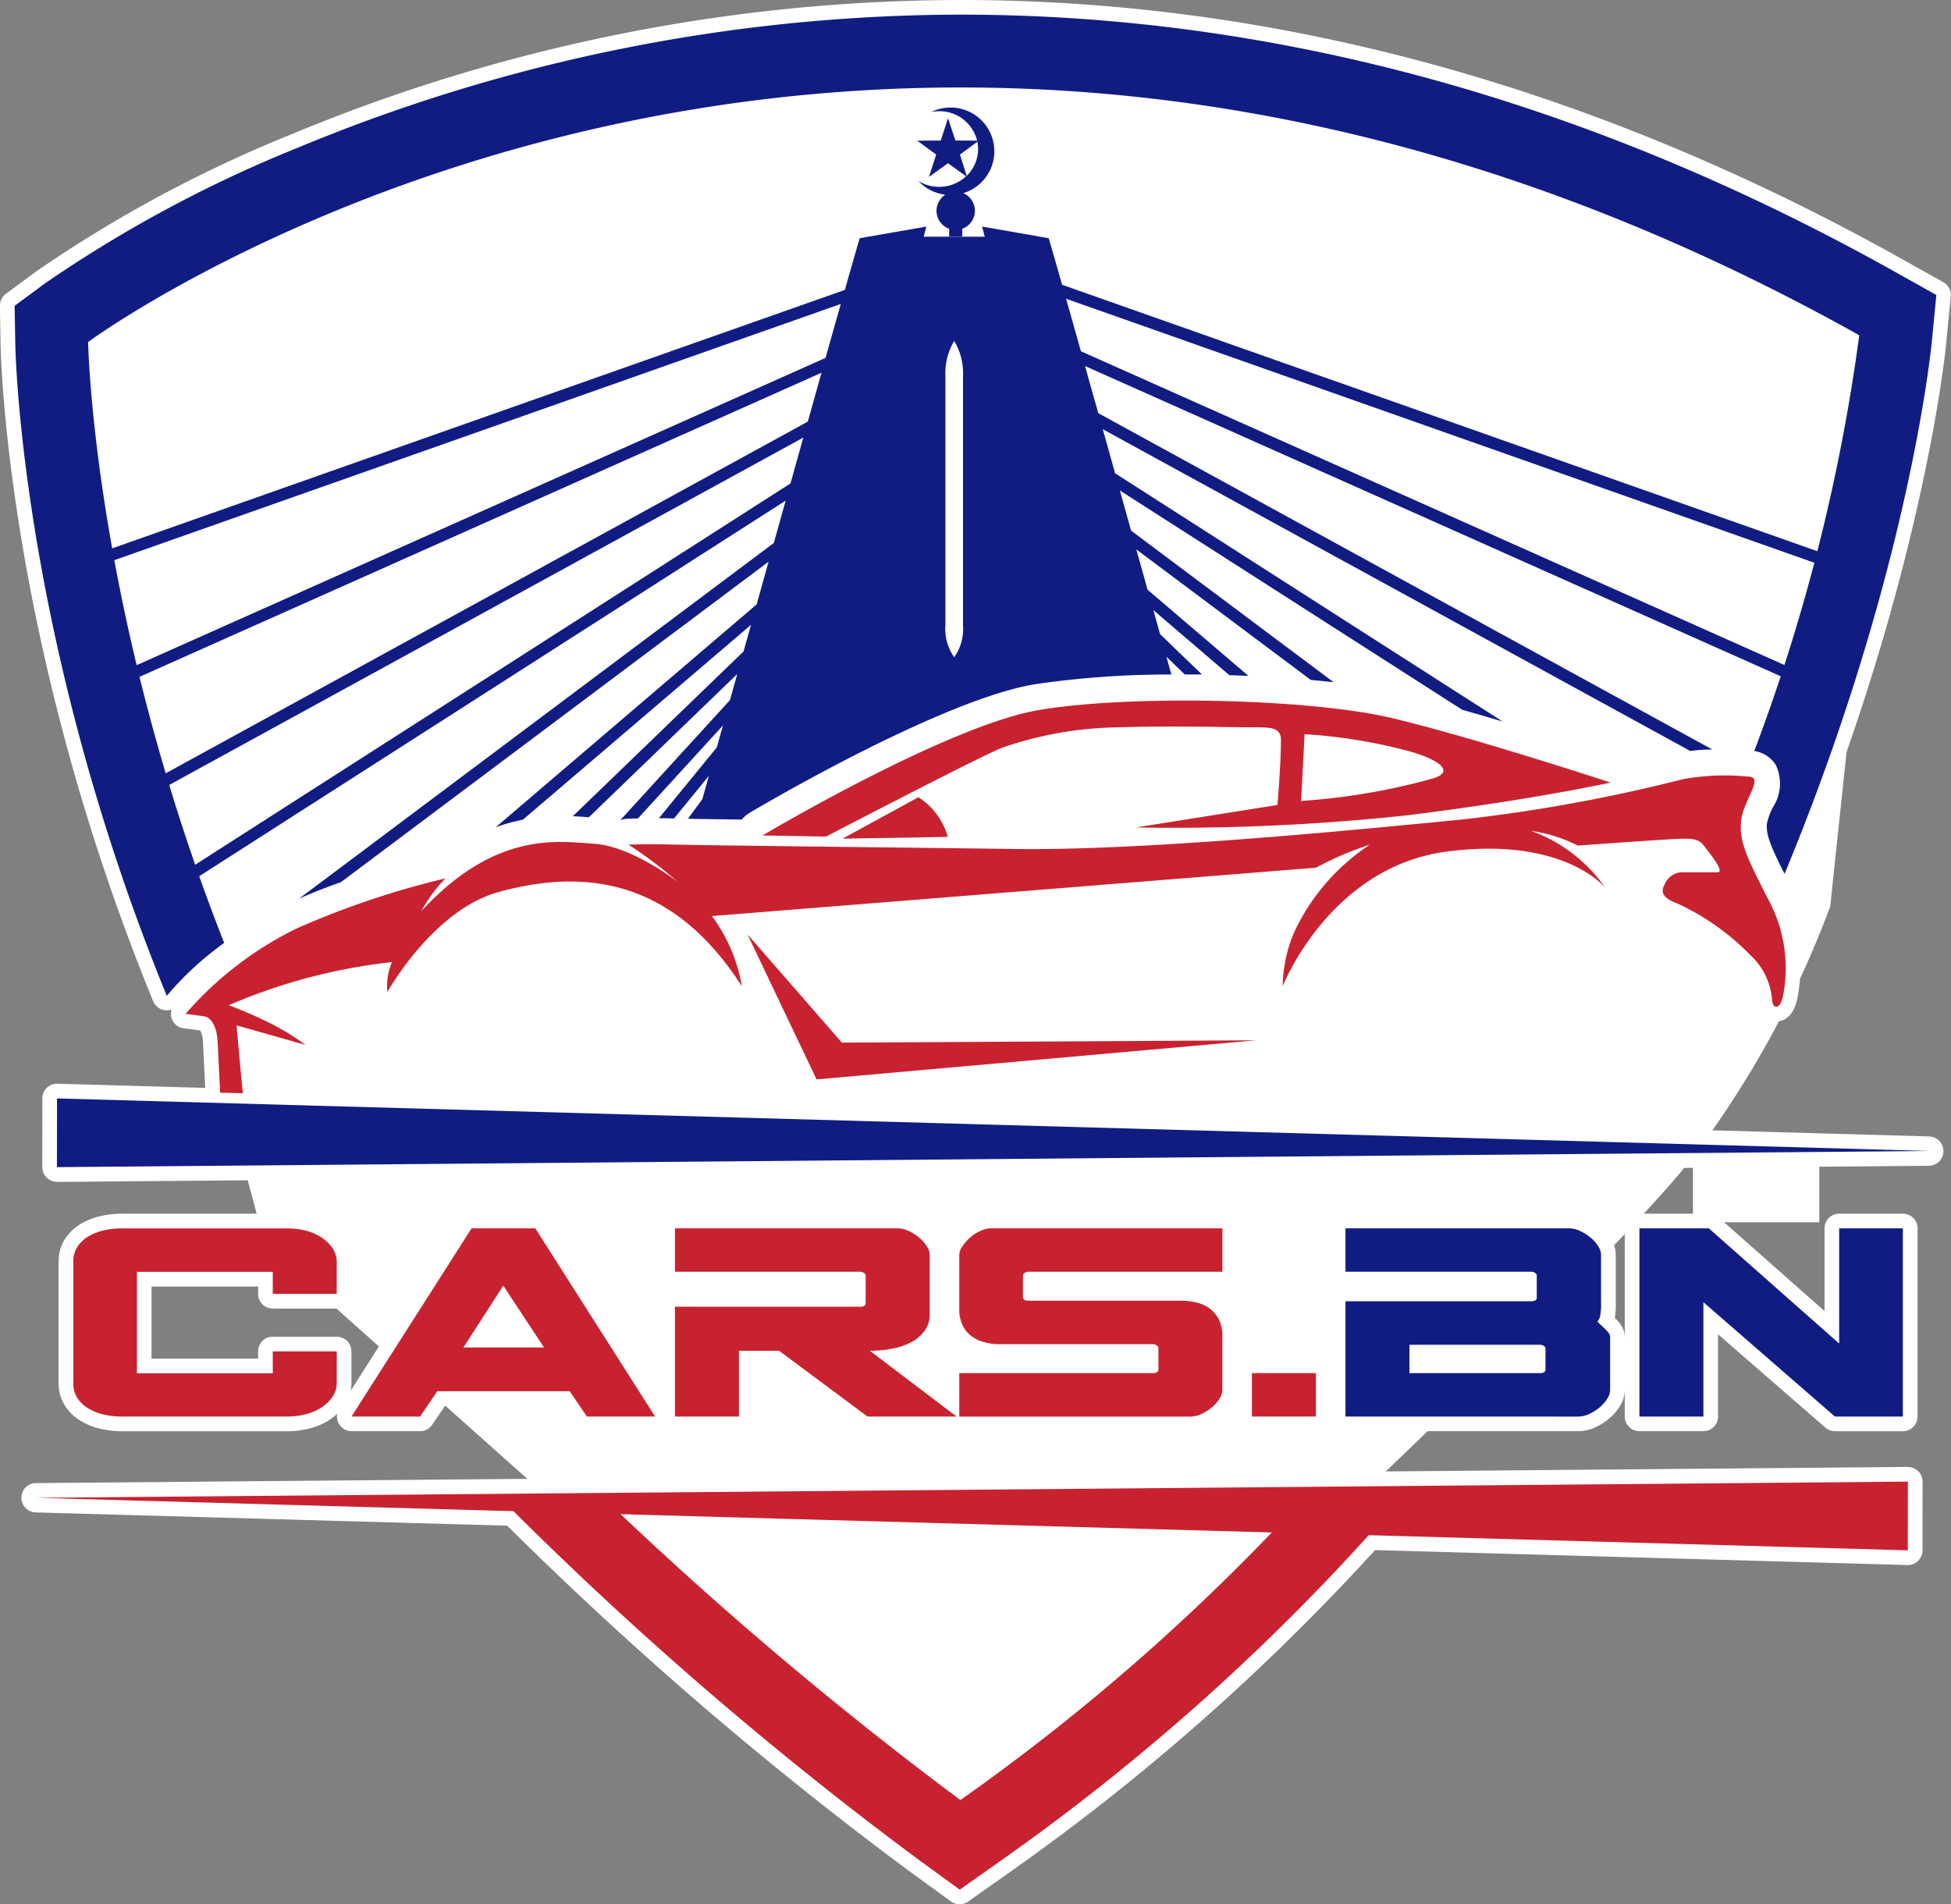 <svg xmlns="http://www.w3.org/2000/svg" width="106.386" height="103.849" viewBox="0 0 106.386 103.849">
  <rect x="0" y="0" width="106.386" height="103.849" fill="#808080" stroke="none"/>
  <g id="Group_1586" data-name="Group 1586" transform="translate(-28.176 -23.549)">
    <path id="Path_141" data-name="Path 141" d="M28.974,38.867S57.125,22.394,83.082,25.125,131.353,39.7,131.353,39.7l-3.377,31.93a54.138,54.138,0,0,1-7.484,13.661c-5.736,7.43-39.232,38.656-40.373,37.975S42.62,90.07,42.62,90.07Z" transform="translate(0 1.354)" fill="#fff"/>
    <g id="Group_66" data-name="Group 66" transform="translate(28.974 24.347)">
      <g id="Group_62" data-name="Group 62" transform="translate(26.654 81.067)">
        <path id="Path_142" data-name="Path 142" d="M84.415,45.623l-5.307-.035A116.679,116.679,0,0,1,60.782,61.605,205.31,205.31,0,0,1,41.551,45.345l-5.686-.039a201.556,201.556,0,0,0,22.581,19.51l2.3,1.675,2.325-1.64A120.59,120.59,0,0,0,84.415,45.623Z" transform="translate(-35.865 -45.306)" fill="#fff"/>
        <path id="Path_142_-_Outline" data-name="Path 142 - Outline" d="M35.865,44.508h.005l5.686.039a.8.8,0,0,1,.549.224A207.9,207.9,0,0,0,60.792,60.62,116.329,116.329,0,0,0,78.523,45.045a.8.8,0,0,1,.591-.255l5.307.035a.8.8,0,0,1,.6,1.324A121.636,121.636,0,0,1,63.528,65.5L61.2,67.143a.8.8,0,0,1-.931-.007l-2.3-1.675a200.886,200.886,0,0,1-22.68-19.6.8.8,0,0,1,.57-1.358Zm5.362,1.633L37.8,46.118A200.955,200.955,0,0,0,58.916,64.17l1.835,1.338,1.857-1.31A120.091,120.091,0,0,0,82.65,46.41l-3.2-.021A117.974,117.974,0,0,1,61.242,62.258a.8.8,0,0,1-.93-.007A208.28,208.28,0,0,1,41.227,46.141Z" transform="translate(-35.865 -45.306)" fill="#fff"/>
      </g>
      <g id="Group_65" data-name="Group 65">
        <path id="Path_143" data-name="Path 143" d="M133.763,39.637,131.5,38.368c-16.62-9.3-33.763-14.021-50.948-14.021v3.972l0-3.972A94.474,94.474,0,0,0,44.426,31.6a71.212,71.212,0,0,0-13.808,7.411l-1.644,1.215.035,2.046c.012.758.391,16.357,8.262,35.585A17.062,17.062,0,0,1,40.4,74.97C33.236,56.768,32.981,42.2,32.981,42.2S51.74,28.323,80.545,28.319c14.234,0,30.92,3.388,49.014,13.514a102.64,102.64,0,0,1-5.724,22.67,1.686,1.686,0,0,1,1.16.739,2.351,2.351,0,0,1-.147,2.336,3.735,3.735,0,0,0-.325.882c-.05.615.182,1.191.963,2.746,6.726-16.234,7.976-28.472,8.026-28.986Z" transform="translate(-28.974 -24.347)" fill="#fff"/>
        <path id="Path_143_-_Outline" data-name="Path 143 - Outline" d="M80.544,23.549h0c17.322,0,34.594,4.752,51.338,14.123l2.267,1.269a.8.8,0,0,1,.4.774l-.251,2.584c-.051.519-1.319,12.89-8.083,29.214a.8.8,0,0,1-1.451.053c-.8-1.587-1.115-2.318-1.045-3.17v-.008a3.815,3.815,0,0,1,.393-1.138c.294-.651.48-1.145.2-1.574a.883.883,0,0,0-.621-.384.8.8,0,0,1-.619-1.06,106.773,106.773,0,0,0,5.62-21.959c-15.757-8.728-31.957-13.154-48.159-13.154a89.651,89.651,0,0,0-34.223,6.857A70.984,70.984,0,0,0,33.794,42.6a80.244,80.244,0,0,0,1,9.067,113.52,113.52,0,0,0,6.344,23.01.8.8,0,0,1-.27.936,16.438,16.438,0,0,0-2.978,2.736.8.8,0,0,1-1.363-.2c-7.983-19.5-8.311-35.215-8.321-35.875l-.035-2.045a.8.8,0,0,1,.324-.656l1.644-1.215a72,72,0,0,1,13.975-7.505A95.28,95.28,0,0,1,80.544,23.549Zm52.373,16.53-1.811-1.014c-16.245-9.092-32.982-13.772-49.76-13.916v2.376c16.37.145,32.717,4.723,48.6,13.613a.8.8,0,0,1,.4.774c-.01.1-.243,2.449-1.072,6.459a119.371,119.371,0,0,1-4.429,15.663,2.462,2.462,0,0,1,.812.774,3.077,3.077,0,0,1-.088,3.1l0,.005a4.323,4.323,0,0,0-.256.631,1.613,1.613,0,0,0,.123.655c6.069-15.253,7.229-26.564,7.277-27.055ZM79.749,27.525l0-2.375a93.705,93.705,0,0,0-35.013,7.183,70.26,70.26,0,0,0-13.641,7.316l-1.314.971.028,1.635A78.01,78.01,0,0,0,30.98,53a115.673,115.673,0,0,0,6.553,23.367,19.894,19.894,0,0,1,1.9-1.67,115.137,115.137,0,0,1-6.22-22.812,74.6,74.6,0,0,1-1.033-9.674.8.8,0,0,1,.324-.656,67.871,67.871,0,0,1,13.147-7.032,90.662,90.662,0,0,1,34.1-7Z" transform="translate(-28.974 -24.347)" fill="#fff"/>
        <path id="Path_144" data-name="Path 144" d="M43.381,26.241l-.4,1.215-1.28.008,1.033.758L42.34,29.44l1.04-.747.986.712a2.165,2.165,0,0,1-2.6.259,2.4,2.4,0,0,0,1.466.746,1.041,1.041,0,0,0,.209,1.857v.425h.716v-.425a1.043,1.043,0,0,0,.05-1.942,2.385,2.385,0,0,0-.692-4.669,2.362,2.362,0,0,0-1.048.244,2.245,2.245,0,0,1,.429-.043,2.108,2.108,0,0,1,2.069,1.605l-1.184-.008Zm1.6,1.28a2.279,2.279,0,0,1,.039.4,2.022,2.022,0,0,1-.623,1.458l-.367-1.156Z" transform="translate(7.517 -20.59)" fill="#fff"/>
        <path id="Path_144_-_Outline" data-name="Path 144 - Outline" d="M43.516,24.859a3.186,3.186,0,0,1,1.973,5.687,1.839,1.839,0,0,1-.533,2.176.8.8,0,0,1-.8.77h-.716a.8.8,0,0,1-.8-.77,1.84,1.84,0,0,1-.635-1.876,3.206,3.206,0,0,1-.825-.636.8.8,0,0,1,.5-1.339l.111-.345-.569-.418a.8.8,0,0,1,.468-1.442l.533,0a.8.8,0,0,1-.112-1.477A3.139,3.139,0,0,1,43.516,24.859Zm.284,6.695a.8.8,0,0,1,.084-.036.241.241,0,0,0,.164-.229.247.247,0,0,0-.151-.228A.8.8,0,0,1,43.776,31a.8.8,0,0,1-.112.086.237.237,0,0,0-.112.206.241.241,0,0,0,.164.229A.8.8,0,0,1,43.8,31.553Z" transform="translate(7.517 -20.59)" fill="#fff"/>
        <path id="Path_145" data-name="Path 145" d="M39.306,37.315l5.146,5.9,22.591-.126L43.071,45.222Z" transform="translate(0.658 12.845)" fill="#fff"/>
        <path id="Path_145_-_Outline" data-name="Path 145 - Outline" d="M39.306,36.517a.8.8,0,0,1,.6.274l4.905,5.623,22.226-.123a.8.8,0,0,1,.075,1.594L43.142,46.018a.8.8,0,0,1-.792-.452l-3.765-7.907a.8.8,0,0,1,.72-1.142Zm5.146,7.5a.8.8,0,0,1-.6-.274l-1.323-1.517,1.027,2.156,4.316-.384-3.414.019Z" transform="translate(0.658 12.845)" fill="#fff"/>
        <g id="Group_64" data-name="Group 64" transform="translate(40.779 37.406)">
          <g id="Group_63" data-name="Group 63">
            <path id="Path_146" data-name="Path 146" d="M73.845,34.974c-4.487-1.064-14.276-1.284-19.266-.437s-15.062,6.838-15.062,6.838l3.466.062s8-4.17,9.558-4.831a20.1,20.1,0,0,1,6.432-1.129c3.009-.093,5.96,0,7.09,0s1.725-.031,1.725.692c0,1.315-.19,3.543-.19,3.543l-7.716,1.226a118.913,118.913,0,0,0,14.779-.661c6.869-.847,11.1-1.787,11.1-1.787S78.285,36.03,73.845,34.974Zm2.321,3.265a35.331,35.331,0,0,1-7.279,1.253l.19-3.64a28.6,28.6,0,0,1,5.519.882C75.984,37.078,77.422,37.8,76.165,38.238Z" transform="translate(-39.517 -34.018)" fill="#fff"/>
            <path id="Path_146_-_Outline" data-name="Path 146 - Outline" d="M62.544,33.219h0a56.731,56.731,0,0,1,11.484.978c4.423,1.052,11.911,3.51,11.986,3.534a.8.8,0,0,1-.076,1.538c-.043.009-4.352.958-11.18,1.8a113.585,113.585,0,0,1-12.927.685c-1.211,0-1.938-.017-1.969-.017a.8.8,0,0,1-.107-1.587l7.095-1.127c.053-.711.13-1.886.137-2.727-.2-.02-.5-.02-.669-.02h-.257c-.3,0-.71-.006-1.229-.014-.808-.012-1.813-.027-2.936-.027-1.06,0-2.008.013-2.9.041a19.289,19.289,0,0,0-6.144,1.066c-1.509.642-9.421,4.763-9.5,4.8a.8.8,0,0,1-.383.09L39.5,42.174a.8.8,0,0,1-.394-1.484c.416-.248,10.258-6.077,15.336-6.939A51.845,51.845,0,0,1,62.544,33.219Zm6.36,1.853q-.426-.036-.868-.068a1.252,1.252,0,0,1,.371.411A.8.8,0,0,1,68.9,35.072ZM82.542,38.3c-1.861-.583-4.315-1.332-6.516-1.935.113.048.221.1.321.146.263.131,1.064.529,1.1,1.276.015.313-.1.886-1.016,1.208a16.22,16.22,0,0,1-1.848.49C77.917,39.07,80.639,38.634,82.542,38.3ZM42.794,40.635c.98-.51,5.49-2.852,8-4.088a83.117,83.117,0,0,0-8.35,4.082Zm32.315-2.916c-.2-.071-.436-.143-.706-.21a31.215,31.215,0,0,0-4.572-.8l-.1,1.907A39,39,0,0,0,75.109,37.719Z" transform="translate(-39.517 -34.018)" fill="#fff"/>
            <path id="Path_147" data-name="Path 147" d="M40.645,37.64l4.139-2.259a3.754,3.754,0,0,1,1.6,2.162Z" transform="translate(-36.282 -30.108)" fill="#fff"/>
            <path id="Path_147_-_Outline" data-name="Path 147 - Outline" d="M40.645,38.438a.8.8,0,0,1-.382-1.5L44.4,34.68a.8.8,0,0,1,.788.013,4.573,4.573,0,0,1,1.973,2.669.8.8,0,0,1-.764.979l-5.74.1Zm4.072-2.111-.843.46,1.259-.021A3.277,3.277,0,0,0,44.717,36.327Z" transform="translate(-36.282 -30.108)" fill="#fff"/>
          </g>
        </g>
        <path id="Path_148" data-name="Path 148" d="M123.828,45.042,82.639,30.511c-.348-1.23-.6-2.1-.731-2.541l-3.632-.634.143.553H75.092l.143-.553-3.632.634c-.139.468-.422,1.443-.812,2.82l-40.4,14.253a.322.322,0,0,0,.1.627.333.333,0,0,0,.108-.015l39.971-14.1-.832,2.943L30.588,51.962a.322.322,0,1,0,.263.588L69.519,35.307c-.232.835-.483,1.725-.747,2.665L30.867,58.735a.325.325,0,0,0,.313.569L68.528,38.842c-.224.8-.46,1.64-.7,2.5L33.141,63.562l.309.569,34.115-21.85-.646,2.309-25.892,19.4c.716-.321,1.5-.627,2.282-.9L66.633,45.611l-.65,2.328L51.757,60.092a9.743,9.743,0,0,1,1.478-.41L65.674,49.057l-.406,1.45-9.31,8.985c.313.015.6.035.874.058l8.092-7.813-.395,1.42L58.553,59.7a1.577,1.577,0,0,1,.352-.07c.031,0,.22-.012.607-.019l4.634-5.071-.337,1.2L60.653,59.6c.259,0,.534.008.824.015l1.9-2.328-.356,1.273-.785,1.071c.658.012,1.671.027,2.943.043a1.409,1.409,0,0,1,.4-.356c.418-.251,10.358-6.138,15.549-7.02a50.248,50.248,0,0,1,7.469-.534l-.271-.971,1,.967h0c.313,0,.623,0,.936,0l-2.282-2.2-.364-1.307L91.759,51.8c.352.012.7.023,1.04.039l-5.5-4.7-.615-2.2L96.2,52.059c.429.039.847.081,1.249.128L86.4,43.917l-.611-2.189,18.674,11.963c.731.205,1.474.422,2.2.638L85.528,40.791c-.232-.832-.456-1.636-.673-2.406l32.038,17.549a9.151,9.151,0,0,1,1.2-.081L84.611,37.511c-.255-.905-.5-1.764-.719-2.568l39.48,17.607a.313.313,0,0,0,.425-.162.321.321,0,0,0-.162-.425L83.664,34.135c-.3-1.071-.572-2.031-.808-2.862l40.76,14.381a.325.325,0,0,0,.1.015.322.322,0,0,0,.108-.627ZM77.235,49.08a2.673,2.673,0,0,1-.48,1.741,2.673,2.673,0,0,1-.48-1.741V35.492a3.421,3.421,0,0,1,.48-1.918,3.421,3.421,0,0,1,.48,1.918Z" transform="translate(-25.521 -15.778)" fill="#fff"/>
        <path id="Path_148_-_Outline" data-name="Path 148 - Outline" d="M75.235,26.537a.8.8,0,0,1,.76.553h1.521a.8.8,0,0,1,.9-.541l3.632.634a.8.8,0,0,1,.627.556c.117.389.331,1.13.622,2.156l40.8,14.393a1.119,1.119,0,0,1,.686,1.438,1.13,1.13,0,0,1-1.414.685l-.013,0L84.043,32.538l.288,1.02L123.96,51.233a1.12,1.12,0,1,1-.913,2.046L85.118,36.364l.171.608,33.19,18.181a.8.8,0,0,1-.377,1.5,8.35,8.35,0,0,0-1.1.073.8.8,0,0,1-.5-.09L86.135,40l.08.286,20.878,13.373a.8.8,0,0,1-.66,1.437c-.766-.23-1.5-.443-2.183-.634a.8.8,0,0,1-.215-.1L87.769,43.943l10.154,7.6a.8.8,0,0,1-.57,1.432c-.39-.045-.8-.087-1.229-.126a.8.8,0,0,1-.407-.156l-5.532-4.143,3.133,2.677a.8.8,0,0,1-.554,1.4c-.333-.015-.664-.026-1.031-.038a.8.8,0,0,1-.492-.191l-.284-.243a.8.8,0,0,1-.7.4c-.308,0-.608,0-.926,0a.813.813,0,0,1-.363-.086.8.8,0,0,1-.361.09,49.738,49.738,0,0,0-7.343.523c-5.121.87-15.171,6.857-15.271,6.917l-.008,0a.619.619,0,0,0-.172.157.8.8,0,0,1-.64.308c-1.492-.018-2.488-.034-2.948-.043a.8.8,0,0,1-.379-.1.8.8,0,0,1-.386.088c-.27-.007-.525-.011-.773-.015h-.042a.8.8,0,0,1-.557-.238.8.8,0,0,1-.556.242c-.355.007-.51.014-.547.016l-.025,0a.824.824,0,0,0-.174.038.8.8,0,0,1-1.025-.7l-.371.358a.8.8,0,0,1-.623.221c-.262-.022-.546-.041-.845-.056a.8.8,0,0,1-.515-1.372l.345-.333-1.995,1.7a.8.8,0,0,1-.367.177,9,9,0,0,0-1.357.377.8.8,0,0,1-.791-1.357L64.02,48.566,43.789,63.725a.8.8,0,0,1-.215.115c-.8.28-1.548.575-2.219.876a.8.8,0,0,1-.806-1.367L66.224,44.113l.009-.031L33.881,64.8a.8.8,0,0,1-1.132-.291l-.309-.569a.8.8,0,0,1,.271-1.054L67.141,40.837l.107-.383L31.564,60l-.005,0a1.128,1.128,0,0,1-1.517-.443l-.006-.01a1.128,1.128,0,0,1,.446-1.518l37.612-20.6.2-.7L31.176,53.279a1.116,1.116,0,0,1-1.482-.563l-.006-.014a1.131,1.131,0,0,1,.571-1.467L69.08,33.918l.311-1.1L30.873,46.406l-.013,0a1.123,1.123,0,0,1-1.371-1.549,1.11,1.11,0,0,1,.643-.573l40-14.115c.3-1.042.554-1.933.7-2.432a.8.8,0,0,1,.628-.559l3.632-.634A.8.8,0,0,1,75.235,26.537Zm3.183,2.15H75.092a.8.8,0,0,1-.689-.4l-2.173.38c-.172.588-.41,1.418-.67,2.336a.8.8,0,0,1-.206.35.8.8,0,0,1-.006.412l-.832,2.944a.8.8,0,0,1-.23.372.8.8,0,0,1,0,.436q-.217.781-.454,1.624l-.293,1.043a.8.8,0,0,1-.257.4.8.8,0,0,1,.013.472q-.148.531-.3,1.079-.2.7-.4,1.423a.8.8,0,0,1-.291.425.8.8,0,0,1,.028.512L67.688,44.8a.8.8,0,0,1-.29.424l-.046.035a.8.8,0,0,1,.05.562l-.65,2.328a.8.8,0,0,1-.25.392l-.135.115a.8.8,0,0,1,.075.611l-.406,1.45a.8.8,0,0,1-.214.359l-.229.221a.8.8,0,0,1,.1.648l-.395,1.42a.8.8,0,0,1-.18.325l-.333.364a.8.8,0,0,1,.129.693l-.337,1.2a.8.8,0,0,1-.151.29l-.437.536a.8.8,0,0,1,.155.725l-.356,1.273a.8.8,0,0,1-.028.082l1.079.014a2.109,2.109,0,0,1,.33-.241c.137-.082,2.735-1.63,6.03-3.3,4.255-2.155,7.55-3.441,9.791-3.821a47.136,47.136,0,0,1,6.556-.529.8.8,0,0,1,.106-.623l-.229-.221a.8.8,0,0,1-.215-.361l-.364-1.307a.8.8,0,0,1,.075-.607l-.137-.117a.8.8,0,0,1-.25-.393l-.615-2.2a.8.8,0,0,1,.05-.562l-.046-.034a.8.8,0,0,1-.29-.424l-.611-2.189a.8.8,0,0,1,.028-.511.8.8,0,0,1-.291-.425l-.053-.189c-.213-.764-.42-1.5-.62-2.215a.8.8,0,0,1,.014-.477.8.8,0,0,1-.257-.4c-.263-.933-.51-1.816-.72-2.571a.8.8,0,0,1,0-.434.8.8,0,0,1-.229-.372c-.3-1.071-.572-2.03-.808-2.861a.8.8,0,0,1-.007-.409.8.8,0,0,1-.21-.353c-.248-.877-.448-1.575-.588-2.057l-2.174-.38a.8.8,0,0,1-.689.4Zm-1.663,4.089a.8.8,0,0,1,.668.362,4.131,4.131,0,0,1,.61,2.355V49.08a3.487,3.487,0,0,1-.626,2.2.8.8,0,0,1-1.3,0,3.487,3.487,0,0,1-.626-2.2V35.492a4.131,4.131,0,0,1,.61-2.355A.8.8,0,0,1,76.755,32.776Z" transform="translate(-25.521 -15.778)" fill="#fff"/>
        <path id="Path_149" data-name="Path 149" d="M33.126,49.576c.043.824.116,2.251.135,2.793l1.245.035c-.135-1.307-.344-3.705-.344-3.705l3.763,1.068a12.976,12.976,0,0,0-2.116-1.273c-1-.5-2.073-.893-2.073-.893a30.92,30.92,0,0,1,8.9-2.352,3.275,3.275,0,0,0-.251,1.632s2.487-4.483,6.088-5.461c4.092-1.114,9.225-1.129,13.24,5.148a8.882,8.882,0,0,0-1.632-3.829L93.024,40.1a17.01,17.01,0,0,1,2.932-1.253,11.579,11.579,0,0,0-4.123,4.769,7.782,7.782,0,0,0-.63,2.951s2.545-6.5,8.943-7.345S108.8,41.2,108.8,41.2a8.44,8.44,0,0,0-4.046-3.106,8.175,8.175,0,0,1,2.541.8s5.179-.375,5.694-.375.9,0,1.18.375,1.176,1.458.75,1.458H112.9a1.064,1.064,0,0,0-.847.615c-.143.282-.375.7.658,1.079a13.376,13.376,0,0,1,4,2.827,3.689,3.689,0,0,1,1.176,2.4c0,.472.422.708.611-.236a7.851,7.851,0,0,0-.8-5.175c-1.176-2.305-1.6-3.156-1.5-4.286s1.319-2.445.375-2.445a12.843,12.843,0,0,0-3.527.139A88.913,88.913,0,0,1,100.9,37.481c-4.846.472-16.941,1.694-24.24,1.6s-16.377-.19-18.353-.236-2.777,0-2.777,0a23,23,0,0,1,2.684,2.023s-2.495-1.93-4.522-2.069-5.411-.708-9.457,3.671a8.2,8.2,0,0,1,1.315-1.787,46.657,46.657,0,0,0-8.1,2.727,19.144,19.144,0,0,0-6.069,4.661s.75.093,1.033.139S33.079,48.636,33.126,49.576Z" transform="translate(-22.059 6.42)" fill="#fff"/>
        <path id="Path_149_-_Outline" data-name="Path 149 - Outline" d="M34.506,53.2h-.022l-1.245-.035a.8.8,0,0,1-.776-.77c-.02-.55-.1-2.056-.135-2.78a1.344,1.344,0,0,0-.146-.635c-.262-.039-.718-.1-.9-.118a.8.8,0,0,1-.538-1.275A19.983,19.983,0,0,1,37.091,42.7a46.78,46.78,0,0,1,8.273-2.792.8.8,0,0,1,.475.033A9.616,9.616,0,0,1,51.85,37.9c.571,0,1.082.041,1.533.077l.364.028A5.583,5.583,0,0,1,55,38.25a.8.8,0,0,1,.485-.2c.015,0,.388-.022,1.225-.022.484,0,1.028.007,1.617.021,1.186.028,4.972.073,9.356.125,2.854.034,6.089.072,8.989.111.258,0,.528,0,.8,0,6.958,0,17.537-1.034,22.621-1.531l.728-.071A88.388,88.388,0,0,0,112.8,34.507a6.293,6.293,0,0,1,1.9-.231c.384,0,.767.016,1.105.031.28.012.544.023.759.023a1.108,1.108,0,0,1,.988.484c.35.544.074,1.152-.192,1.74a3.825,3.825,0,0,0-.375,1.084c-.075.88.257,1.577,1.42,3.857a8.638,8.638,0,0,1,.872,5.7c-.225,1.122-.823,1.289-1.159,1.289a1.108,1.108,0,0,1-1.033-1.211,2.947,2.947,0,0,0-.967-1.859,12.659,12.659,0,0,0-3.688-2.616,1.884,1.884,0,0,1-1.225-.991,1.405,1.405,0,0,1,.123-1.187l0-.009a1.841,1.841,0,0,1,1.561-1.055h.772l-.01-.013-.128-.167a.128.128,0,0,0-.02-.023,2.1,2.1,0,0,0-.522-.034c-.291,0-2.564.154-4.47.29a8.631,8.631,0,0,1,.95,1.156.806.806,0,0,1-.2,1.1.79.79,0,0,1-1.087-.157,4.436,4.436,0,0,0-1.282-.912,9.775,9.775,0,0,0-4.46-.926,16.81,16.81,0,0,0-2.193.152,9.818,9.818,0,0,0-6.329,3.67,13.1,13.1,0,0,0-1.976,3.176.8.8,0,0,1-1.541-.264,8.579,8.579,0,0,1,.691-3.285,10,10,0,0,1,1.411-2.368L61.479,43.426A10.172,10.172,0,0,1,62.5,46.454.8.8,0,0,1,61.037,47c-2.3-3.6-5.144-5.346-8.694-5.346a13.881,13.881,0,0,0-3.664.538c-3.239.88-5.576,5.037-5.6,5.078A.8.8,0,0,1,41.592,47a3.324,3.324,0,0,1-.012-.855,28.98,28.98,0,0,0-5.72,1.485c.1.048.2.1.307.149a13.719,13.719,0,0,1,2.259,1.364.8.8,0,0,1-.717,1.391l-2.648-.751c.072.8.167,1.832.24,2.539a.8.8,0,0,1-.794.881Zm9.054-11.163a35.784,35.784,0,0,0-5.746,2.084,21.768,21.768,0,0,0-3.862,2.521,29.97,29.97,0,0,1,8.642-2.194.8.8,0,0,1,.418.1,15.9,15.9,0,0,1,1.128-1.282.8.8,0,0,1-.605-1.179Zm69.269-.806c.042.019.093.04.155.062a13.987,13.987,0,0,1,4.32,3.039,7.277,7.277,0,0,1,.508.618,7.61,7.61,0,0,0-.822-2.73c-1.207-2.366-1.706-3.345-1.589-4.717a4.969,4.969,0,0,1,.506-1.6l-.163-.007c-.338-.015-.687-.03-1.036-.03a4.9,4.9,0,0,0-1.421.156c-.763.242-3.828.947-7.2,1.53a7.739,7.739,0,0,1,1.387.521c1.091-.079,5.04-.361,5.522-.361a2.005,2.005,0,0,1,1.818.693l.116.151c.6.782,1.126,1.458.816,2.091a.9.9,0,0,1-.819.5h-2A.4.4,0,0,0,112.83,41.233Zm-54.8.414a11.544,11.544,0,0,1,1.268.915.8.8,0,0,1,.715-.62L92.8,39.317c.144-.075.379-.2.665-.334-5.151.451-11.351.9-15.989.9-.282,0-.559,0-.824-.005-2.9-.038-6.134-.077-8.988-.111-4.389-.052-8.179-.1-9.374-.125L58,39.638c.257.206.514.422.753.642a.8.8,0,0,1-.722,1.367Zm-5.687-1.592a10.6,10.6,0,0,1,5.175,1.293A9.315,9.315,0,0,0,53.636,39.6l-.38-.029c-.421-.034-.9-.072-1.406-.072a8.135,8.135,0,0,0-5.1,1.757,7.249,7.249,0,0,1,1.505-.6A15.445,15.445,0,0,1,52.343,40.054Zm44.395-1.369a.8.8,0,0,1-.361.84c-.008,0-.254.161-.626.45a10.788,10.788,0,0,1,4.289-1.545,18.41,18.41,0,0,1,2.4-.165,14.528,14.528,0,0,1,1.56.081.8.8,0,0,1-.023-.426l.005-.022c-1.03.153-2.051.284-3.008.378l-.727.071C99.263,38.443,98.07,38.56,96.738,38.685Z" transform="translate(-22.059 6.42)" fill="#fff"/>
      </g>
    </g>
    <g id="Group_68" data-name="Group 68" transform="translate(30.157 83.451)">
      <g id="Group_67" data-name="Group 67" transform="translate(2.016 7.083)">
        <path id="Path_150" data-name="Path 150" d="M32.481,40.661h9a4.9,4.9,0,0,1,1.133.134,3.673,3.673,0,0,1,1.1.456,2.977,2.977,0,0,1,.852.8,2.147,2.147,0,0,1,.4,1.254v1.729a.8.8,0,0,1-.8.8H40.678a.8.8,0,0,1-.8-.8v-.4h-5.81v3.934h5.81V48.17a.8.8,0,0,1,.8-.8h3.489a.8.8,0,0,1,.8.8v1.713a2.134,2.134,0,0,1-.392,1.247l-.005.007a2.976,2.976,0,0,1-.851.8,3.563,3.563,0,0,1-1.1.453,4.9,4.9,0,0,1-1.129.137h-9a5.409,5.409,0,0,1-1.157-.123l-.009,0a3.771,3.771,0,0,1-1.085-.423,2.648,2.648,0,0,1-.862-.8l0-.005A2.267,2.267,0,0,1,29,49.883V43.3a2.267,2.267,0,0,1,.362-1.282,2.676,2.676,0,0,1,.861-.81l.012-.007a3.934,3.934,0,0,1,1.077-.415l.009,0A5.408,5.408,0,0,1,32.481,40.661Zm10.887,3.57V43.3a.543.543,0,0,0-.1-.326,1.366,1.366,0,0,0-.4-.369l0,0a2.078,2.078,0,0,0-.624-.255,3.293,3.293,0,0,0-.761-.09h-9a3.811,3.811,0,0,0-.811.085,2.347,2.347,0,0,0-.629.238,1.06,1.06,0,0,0-.348.323.7.7,0,0,0-.094.4v6.583a.708.708,0,0,0,.093.394,1.054,1.054,0,0,0,.347.321,2.2,2.2,0,0,0,.631.243,3.812,3.812,0,0,0,.811.085h9a3.306,3.306,0,0,0,.763-.094l.007,0a1.973,1.973,0,0,0,.615-.249l0,0a1.369,1.369,0,0,0,.4-.367.551.551,0,0,0,.1-.328v-.915H41.476v.389a.8.8,0,0,1-.8.8H33.271a.8.8,0,0,1-.8-.8V43.826a.8.8,0,0,1,.8-.8h7.407a.8.8,0,0,1,.8.8v.4Z" transform="translate(-29.801 -41.459)" fill="#fff"/>
        <path id="Path_151" data-name="Path 151" d="M50.278,52.523H46.561a.8.8,0,0,1-.66-.349l-.7-1.032h-6.38l-.7,1.03a.8.8,0,0,1-.661.35H33.723A.8.8,0,0,1,33.05,51.3L39.6,41.03a.8.8,0,0,1,.673-.369h3.473a.8.8,0,0,1,.674.37L50.951,51.3a.8.8,0,0,1-.674,1.227Zm-3.295-1.6h1.84l-5.517-8.669h-2.6l-5.53,8.669h1.857l.7-1.03a.8.8,0,0,1,.661-.35h7.225a.8.8,0,0,1,.66.349ZM44.22,48.755H39.827a.8.8,0,0,1-.671-1.231l2.174-3.373a.8.8,0,0,1,1.338-.006l2.22,3.373a.8.8,0,0,1-.667,1.237Zm-2.93-1.6h1.448l-.732-1.112Z" transform="translate(-18.553 -41.459)" fill="#fff"/>
        <path id="Path_152" data-name="Path 152" d="M53.639,52.523H48.784a.8.8,0,0,1-.476-.158L43.7,48.937H42.57v2.787a.8.8,0,0,1-.8.8H38.283a.8.8,0,0,1-.8-.8V45.737a.8.8,0,0,1,.8-.8h9.6v-.314h-9.6a.8.8,0,0,1-.8-.8V41.459a.8.8,0,0,1,.8-.8H50.444a2.182,2.182,0,0,1,.9.21l.005,0a3.427,3.427,0,0,1,.741.46,2.822,2.822,0,0,1,.586.651,1.645,1.645,0,0,1,.3.921v3.257a2.228,2.228,0,0,1-.451,1.386,2.937,2.937,0,0,1-1.016.846,4.291,4.291,0,0,1-.6.252l3.219,2.442a.8.8,0,0,1-.483,1.435Zm-4.59-1.6h2.216l-2.836-2.151a.8.8,0,0,1,.483-1.435,5.953,5.953,0,0,0,1.04-.1,2.94,2.94,0,0,0,.82-.269,1.332,1.332,0,0,0,.47-.384l.008-.011a.638.638,0,0,0,.125-.418V42.922a.3.3,0,0,0-.03-.053l-.012-.018a1.228,1.228,0,0,0-.259-.284,1.83,1.83,0,0,0-.394-.243.613.613,0,0,0-.236-.067H39.081v.77H48.37a1.169,1.169,0,0,1,.655.2.954.954,0,0,1,.456.8v1.512a1.012,1.012,0,0,1-1.112,1H39.081v4.391h1.892V48.139a.8.8,0,0,1,.8-.8h2.189a.8.8,0,0,1,.476.158Z" transform="translate(-5.476 -41.459)" fill="#fff"/>
        <path id="Path_153" data-name="Path 153" d="M44.035,40.661H56.641a.8.8,0,0,1,.8.8v2.367a.8.8,0,0,1-.8.8H54.773a4.172,4.172,0,0,1,.649.1,2.77,2.77,0,0,1,1,.463,2.542,2.542,0,0,1,.732.858l.007.014a2.774,2.774,0,0,1,.276,1.267v2.947a1.674,1.674,0,0,1-.291.912,2.871,2.871,0,0,1-.577.654l-.015.012a3.426,3.426,0,0,1-.728.455,2.219,2.219,0,0,1-.932.212H42.291a.8.8,0,0,1-.8-.8V49.357a.8.8,0,0,1,.8-.8h1.8a3.683,3.683,0,0,1-.768-.154,2.793,2.793,0,0,1-.9-.468,2.353,2.353,0,0,1-.682-.87,2.791,2.791,0,0,1-.252-1.217V42.921a1.646,1.646,0,0,1,.309-.928,3.214,3.214,0,0,1,.559-.633l.008-.007a3.126,3.126,0,0,1,.75-.481A2.187,2.187,0,0,1,44.035,40.661Zm11.807,1.6H44.035a.607.607,0,0,0-.25.066l-.005,0a1.507,1.507,0,0,0-.365.233,1.662,1.662,0,0,0-.284.318l-.007.01a.439.439,0,0,0-.035.06v2.9a1.246,1.246,0,0,0,.094.526l0,.01a.779.779,0,0,0,.219.291l.006,0a1.193,1.193,0,0,0,.392.2,2.125,2.125,0,0,0,.546.1h8.472a1.2,1.2,0,0,1,.662.194l.027.018a.947.947,0,0,1,.439.784V49.16a1.018,1.018,0,0,1-1.127,1H43.089v.77H54.9a.639.639,0,0,0,.265-.066l.005,0a1.817,1.817,0,0,0,.383-.242,1.273,1.273,0,0,0,.251-.283.487.487,0,0,0,.042-.077V47.33a1.245,1.245,0,0,0-.1-.537.943.943,0,0,0-.269-.318,1.167,1.167,0,0,0-.429-.195,2.692,2.692,0,0,0-.643-.074H46.074a1.01,1.01,0,0,1-1.108-1V44.023a.956.956,0,0,1,.435-.79,1.181,1.181,0,0,1,.673-.206h9.769Z" transform="translate(6.019 -41.459)" fill="#fff"/>
        <path id="Path_154" data-name="Path 154" d="M46.417,42.7h3.489a.8.8,0,0,1,.8.8v2.367a.8.8,0,0,1-.8.8H46.417a.8.8,0,0,1-.8-.8V43.5A.8.8,0,0,1,46.417,42.7Zm2.69,1.6H47.215v.77h1.892Z" transform="translate(17.852 -35.603)" fill="#fff"/>
        <path id="Path_155" data-name="Path 155" d="M60.423,52.523H47.736a.8.8,0,0,1-.8-.8V45.439a.8.8,0,0,1,.8-.8h9.633v-.016H47.736a.8.8,0,0,1-.8-.8V41.459a.8.8,0,0,1,.8-.8H59.928a2.186,2.186,0,0,1,.916.211,3.352,3.352,0,0,1,.741.459,2.749,2.749,0,0,1,.59.654,1.645,1.645,0,0,1,.3.92v2.6a4.586,4.586,0,0,1-.053.842,2.536,2.536,0,0,1,.307.344l0,.006a1.17,1.17,0,0,1,.238.685v2.9a1.674,1.674,0,0,1-.291.912,2.872,2.872,0,0,1-.577.654l-.008.007a3.352,3.352,0,0,1-.734.46A2.219,2.219,0,0,1,60.423,52.523Zm-11.888-1.6H60.423a.639.639,0,0,0,.265-.066l.005,0a1.728,1.728,0,0,0,.38-.239,1.276,1.276,0,0,0,.254-.286.486.486,0,0,0,.041-.077v-2.7l-.055-.055-.232-.217a1.616,1.616,0,0,1-.271-.3.8.8,0,0,1,.038-.937l0-.014a3.631,3.631,0,0,0,.022-.528V42.922a.3.3,0,0,0-.03-.053l-.012-.018a1.139,1.139,0,0,0-.252-.279l-.007-.005a1.73,1.73,0,0,0-.391-.241l-.005,0a.607.607,0,0,0-.25-.066H48.534v.77h9.32a1.188,1.188,0,0,1,.677.206l.02.014a.965.965,0,0,1,.415.775v1.218a1.01,1.01,0,0,1-1.112,1h-9.32Zm9.8-.77H51.225a.8.8,0,0,1-.8-.8V47.81a.8.8,0,0,1,.8-.8h7.109a1.153,1.153,0,0,1,.686.215.954.954,0,0,1,.422.78V49.16A1.019,1.019,0,0,1,58.334,50.156Z" transform="translate(21.635 -41.459)" fill="#fff"/>
        <path id="Path_156" data-name="Path 156" d="M51.88,40.661h3.783a.8.8,0,0,1,.529.2l5.782,5.112V41.459a.8.8,0,0,1,.8-.8h3.473a.8.8,0,0,1,.8.8V51.724a.8.8,0,0,1-.8.8H62.54a.8.8,0,0,1-.524-.2l-5.849-5.085v4.483a.8.8,0,0,1-.8.8H51.88a.8.8,0,0,1-.8-.8V41.459A.8.8,0,0,1,51.88,40.661Zm3.48,1.6H52.678v8.669H54.57V45.489a.8.8,0,0,1,1.322-.6l6.946,6.039h2.608V42.257H63.57v5.487a.8.8,0,0,1-1.327.6Z" transform="translate(33.519 -41.459)" fill="#fff"/>
      </g>
      <path id="Path_157" data-name="Path 157" d="M29.57,44.173a.8.8,0,0,1-.8-.8l.005-3.747a.8.8,0,0,1,.821-.8L131.648,41.7a.8.8,0,0,1-.016,1.6l-102.055.881Zm.8-3.724,0,2.12,57.755-.5Z" transform="translate(-28.447 -39.628)" fill="#fff"/>
      <path id="Path_158" data-name="Path 158" d="M131.335,44.232a.8.8,0,0,1,.8.8l-.005,3.747a.8.8,0,0,1-.821.8L29.257,46.71a.8.8,0,0,1,.016-1.6l102.055-.881Zm-.8,3.724,0-2.12-57.755.5Z" transform="translate(-29.28 -24.133)" fill="#fff"/>
    </g>
    <g id="Group_74" data-name="Group 74" transform="translate(28.974 24.347)">
      <g id="Group_70" data-name="Group 70" transform="translate(1.183 59.104)">
        <g id="Group_69" data-name="Group 69" transform="translate(2.016 7.083)">
          <path id="Path_159" data-name="Path 159" d="M30.029,42.461a1.863,1.863,0,0,1,.607-.569,3.12,3.12,0,0,1,.859-.329,4.587,4.587,0,0,1,.986-.1h9a4.083,4.083,0,0,1,.948.112,2.873,2.873,0,0,1,.863.356,2.159,2.159,0,0,1,.627.584,1.338,1.338,0,0,1,.248.789v1.729H40.678v-1.2H33.271v5.531h7.407V48.17h3.489v1.713a1.346,1.346,0,0,1-.248.789,2.158,2.158,0,0,1-.627.584,2.77,2.77,0,0,1-.863.352,4.093,4.093,0,0,1-.948.116h-9a4.588,4.588,0,0,1-.986-.1,3.007,3.007,0,0,1-.859-.333,1.852,1.852,0,0,1-.607-.565,1.474,1.474,0,0,1-.228-.839V43.3A1.474,1.474,0,0,1,30.029,42.461Z" transform="translate(-29.801 -41.459)" fill="#c82230"/>
          <path id="Path_160" data-name="Path 160" d="M50.278,51.724H46.561l-.94-1.381H38.4l-.936,1.381H33.723l6.548-10.265h3.473ZM44.22,47.957,42,44.584l-2.174,3.373Z" transform="translate(-18.553 -41.459)" fill="#c82230"/>
          <path id="Path_161" data-name="Path 161" d="M38.283,51.724V45.737H48.37c.209,0,.313-.066.313-.2V44.023c0-.043-.035-.089-.1-.131a.374.374,0,0,0-.213-.066H38.283V41.459H50.444a1.389,1.389,0,0,1,.569.139,2.627,2.627,0,0,1,.569.352,2.021,2.021,0,0,1,.425.472.867.867,0,0,1,.166.483v3.257a1.441,1.441,0,0,1-.29.905,2.138,2.138,0,0,1-.747.619,3.724,3.724,0,0,1-1.044.344,6.728,6.728,0,0,1-1.18.108l4.727,3.586H48.784l-4.823-3.586H41.772v3.586Z" transform="translate(-5.476 -41.459)" fill="#c82230"/>
          <path id="Path_162" data-name="Path 162" d="M56.641,43.826H46.074a.381.381,0,0,0-.22.066.17.17,0,0,0-.089.131v1.184c0,.135.1.2.309.2H54.4a3.494,3.494,0,0,1,.832.1,1.957,1.957,0,0,1,.716.329,1.74,1.74,0,0,1,.5.592,1.984,1.984,0,0,1,.19.905v2.947a.909.909,0,0,1-.166.483,2.07,2.07,0,0,1-.418.472,2.631,2.631,0,0,1-.561.352,1.426,1.426,0,0,1-.6.139H42.291V49.357H52.823c.217,0,.329-.07.329-.2V47.973c0-.043-.035-.085-.1-.132a.406.406,0,0,0-.228-.066h-8.49a2.94,2.94,0,0,1-.766-.131,1.993,1.993,0,0,1-.65-.336,1.563,1.563,0,0,1-.453-.584,2,2,0,0,1-.174-.874V42.921a.861.861,0,0,1,.174-.483,2.445,2.445,0,0,1,.425-.48,2.311,2.311,0,0,1,.561-.36,1.4,1.4,0,0,1,.584-.139H56.641Z" transform="translate(6.019 -41.459)" fill="#c82230"/>
          <path id="Path_163" data-name="Path 163" d="M46.417,43.5h3.489v2.367H46.417Z" transform="translate(17.852 -35.603)" fill="#c82230"/>
          <path id="Path_164" data-name="Path 164" d="M47.736,51.724V45.439H57.854q.313,0,.313-.2V44.023a.18.18,0,0,0-.089-.131.384.384,0,0,0-.224-.066H47.736V41.459H59.928a1.4,1.4,0,0,1,.584.139,2.536,2.536,0,0,1,.569.352,1.939,1.939,0,0,1,.425.472.867.867,0,0,1,.166.483v2.6a3.292,3.292,0,0,1-.05.739.711.711,0,0,1-.132.282l-.015.015a.949.949,0,0,0,.147.155l.24.224a1.786,1.786,0,0,1,.217.24.4.4,0,0,1,.089.22v2.9a.909.909,0,0,1-.166.483,2.07,2.07,0,0,1-.418.472,2.538,2.538,0,0,1-.561.352,1.426,1.426,0,0,1-.6.139Zm3.489-3.914v1.547h7.109c.2,0,.309-.07.309-.2V48.007a.164.164,0,0,0-.089-.132.354.354,0,0,0-.22-.066Z" transform="translate(21.635 -41.459)" fill="#111c83"/>
          <path id="Path_165" data-name="Path 165" d="M55.369,45.489v6.235H51.88V41.459h3.783l7.109,6.285V41.459h3.473V51.724H62.54Z" transform="translate(33.519 -41.459)" fill="#111c83"/>
        </g>
        <path id="Path_166" data-name="Path 166" d="M131.625,42.493,29.576,39.628l-.005,3.747Z" transform="translate(-28.447 -39.628)" fill="#111c83"/>
        <path id="Path_167" data-name="Path 167" d="M29.28,45.912l102.049,2.865.005-3.747Z" transform="translate(-29.28 -24.133)" fill="#c82230"/>
      </g>
      <path id="Path_168" data-name="Path 168" d="M84.415,45.623l-5.307-.035A116.679,116.679,0,0,1,60.782,61.605,205.31,205.31,0,0,1,41.551,45.345l-5.686-.039a201.556,201.556,0,0,0,22.581,19.51l2.3,1.675,2.325-1.64A120.59,120.59,0,0,0,84.415,45.623Z" transform="translate(-9.211 35.761)" fill="#c82230"/>
      <g id="Group_73" data-name="Group 73">
        <path id="Path_169" data-name="Path 169" d="M133.763,39.637,131.5,38.368c-16.62-9.3-33.763-14.021-50.948-14.021v3.972l0-3.972A94.474,94.474,0,0,0,44.426,31.6a71.212,71.212,0,0,0-13.808,7.411l-1.644,1.215.035,2.046c.012.758.391,16.357,8.262,35.585A17.062,17.062,0,0,1,40.4,74.97C33.236,56.768,32.981,42.2,32.981,42.2S51.74,28.323,80.545,28.319c14.234,0,30.92,3.388,49.014,13.514a102.64,102.64,0,0,1-5.724,22.67,1.686,1.686,0,0,1,1.16.739,2.351,2.351,0,0,1-.147,2.336,3.735,3.735,0,0,0-.325.882c-.05.615.182,1.191.963,2.746,6.726-16.234,7.976-28.472,8.026-28.986Z" transform="translate(-28.974 -24.347)" fill="#111c83"/>
        <path id="Path_170" data-name="Path 170" d="M43.381,26.241l-.4,1.215-1.28.008,1.033.758L42.34,29.44l1.04-.747.986.712a2.165,2.165,0,0,1-2.6.259,2.4,2.4,0,0,0,1.466.746,1.041,1.041,0,0,0,.209,1.857v.425h.716v-.425a1.043,1.043,0,0,0,.05-1.942,2.385,2.385,0,0,0-.692-4.669,2.362,2.362,0,0,0-1.048.244,2.245,2.245,0,0,1,.429-.043,2.108,2.108,0,0,1,2.069,1.605l-1.184-.008Zm1.6,1.28a2.279,2.279,0,0,1,.039.4,2.022,2.022,0,0,1-.623,1.458l-.367-1.156Z" transform="translate(7.517 -20.59)" fill="#111c83"/>
        <path id="Path_171" data-name="Path 171" d="M39.306,37.315l5.146,5.9,22.591-.126L43.071,45.222Z" transform="translate(0.658 12.845)" fill="#c82230"/>
        <g id="Group_72" data-name="Group 72" transform="translate(40.779 37.406)">
          <g id="Group_71" data-name="Group 71">
            <path id="Path_172" data-name="Path 172" d="M73.845,34.974c-4.487-1.064-14.276-1.284-19.266-.437s-15.062,6.838-15.062,6.838l3.466.062s8-4.17,9.558-4.831a20.1,20.1,0,0,1,6.432-1.129c3.009-.093,5.96,0,7.09,0s1.725-.031,1.725.692c0,1.315-.19,3.543-.19,3.543l-7.716,1.226a118.913,118.913,0,0,0,14.779-.661c6.869-.847,11.1-1.787,11.1-1.787S78.285,36.03,73.845,34.974Zm2.321,3.265a35.331,35.331,0,0,1-7.279,1.253l.19-3.64a28.6,28.6,0,0,1,5.519.882C75.984,37.078,77.422,37.8,76.165,38.238Z" transform="translate(-39.517 -34.018)" fill="#c82230"/>
            <path id="Path_173" data-name="Path 173" d="M40.645,37.64l4.139-2.259a3.754,3.754,0,0,1,1.6,2.162Z" transform="translate(-36.282 -30.108)" fill="#c82230"/>
          </g>
        </g>
        <path id="Path_174" data-name="Path 174" d="M123.828,45.042,82.639,30.511c-.348-1.23-.6-2.1-.731-2.541l-3.632-.634.143.553H75.092l.143-.553-3.632.634c-.139.468-.422,1.443-.812,2.82l-40.4,14.253a.322.322,0,0,0,.1.627.333.333,0,0,0,.108-.015l39.971-14.1-.832,2.943L30.588,51.962a.322.322,0,1,0,.263.588L69.519,35.307c-.232.835-.483,1.725-.747,2.665L30.867,58.735a.325.325,0,0,0,.313.569L68.528,38.842c-.224.8-.46,1.64-.7,2.5L33.141,63.562l.309.569,34.115-21.85-.646,2.309-25.892,19.4c.716-.321,1.5-.627,2.282-.9L66.633,45.611l-.65,2.328L51.757,60.092a9.743,9.743,0,0,1,1.478-.41L65.674,49.057l-.406,1.45-9.31,8.985c.313.015.6.035.874.058l8.092-7.813-.395,1.42L58.553,59.7a1.577,1.577,0,0,1,.352-.07c.031,0,.22-.012.607-.019l4.634-5.071-.337,1.2L60.653,59.6c.259,0,.534.008.824.015l1.9-2.328-.356,1.273-.785,1.071c.658.012,1.671.027,2.943.043a1.409,1.409,0,0,1,.4-.356c.418-.251,10.358-6.138,15.549-7.02a50.248,50.248,0,0,1,7.469-.534l-.271-.971,1,.967h0c.313,0,.623,0,.936,0l-2.282-2.2-.364-1.307L91.759,51.8c.352.012.7.023,1.04.039l-5.5-4.7-.615-2.2L96.2,52.059c.429.039.847.081,1.249.128L86.4,43.917l-.611-2.189,18.674,11.963c.731.205,1.474.422,2.2.638L85.528,40.791c-.232-.832-.456-1.636-.673-2.406l32.038,17.549a9.151,9.151,0,0,1,1.2-.081L84.611,37.511c-.255-.905-.5-1.764-.719-2.568l39.48,17.607a.313.313,0,0,0,.425-.162.321.321,0,0,0-.162-.425L83.664,34.135c-.3-1.071-.572-2.031-.808-2.862l40.76,14.381a.325.325,0,0,0,.1.015.322.322,0,0,0,.108-.627ZM77.235,49.08a2.673,2.673,0,0,1-.48,1.741,2.673,2.673,0,0,1-.48-1.741V35.492a3.421,3.421,0,0,1,.48-1.918,3.421,3.421,0,0,1,.48,1.918Z" transform="translate(-25.521 -15.778)" fill="#111c83"/>
        <path id="Path_175" data-name="Path 175" d="M33.126,49.576c.043.824.116,2.251.135,2.793l1.245.035c-.135-1.307-.344-3.705-.344-3.705l3.763,1.068a12.976,12.976,0,0,0-2.116-1.273c-1-.5-2.073-.893-2.073-.893a30.92,30.92,0,0,1,8.9-2.352,3.275,3.275,0,0,0-.251,1.632s2.487-4.483,6.088-5.461c4.092-1.114,9.225-1.129,13.24,5.148a8.882,8.882,0,0,0-1.632-3.829L93.024,40.1a17.01,17.01,0,0,1,2.932-1.253,11.579,11.579,0,0,0-4.123,4.769,7.782,7.782,0,0,0-.63,2.951s2.545-6.5,8.943-7.345S108.8,41.2,108.8,41.2a8.44,8.44,0,0,0-4.046-3.106,8.175,8.175,0,0,1,2.541.8s5.179-.375,5.694-.375.9,0,1.18.375,1.176,1.458.75,1.458H112.9a1.064,1.064,0,0,0-.847.615c-.143.282-.375.7.658,1.079a13.376,13.376,0,0,1,4,2.827,3.689,3.689,0,0,1,1.176,2.4c0,.472.422.708.611-.236a7.851,7.851,0,0,0-.8-5.175c-1.176-2.305-1.6-3.156-1.5-4.286s1.319-2.445.375-2.445a12.843,12.843,0,0,0-3.527.139A88.913,88.913,0,0,1,100.9,37.481c-4.846.472-16.941,1.694-24.24,1.6s-16.377-.19-18.353-.236-2.777,0-2.777,0a23,23,0,0,1,2.684,2.023s-2.495-1.93-4.522-2.069-5.411-.708-9.457,3.671a8.2,8.2,0,0,1,1.315-1.787,46.657,46.657,0,0,0-8.1,2.727,19.144,19.144,0,0,0-6.069,4.661s.75.093,1.033.139S33.079,48.636,33.126,49.576Z" transform="translate(-22.059 6.42)" fill="#c82230"/>
      </g>
    </g>
    <rect id="Rectangle_10" data-name="Rectangle 10" width="6.888" height="3.56" transform="translate(120.492 86.643)" fill="#fff"/>
  </g>
</svg>
